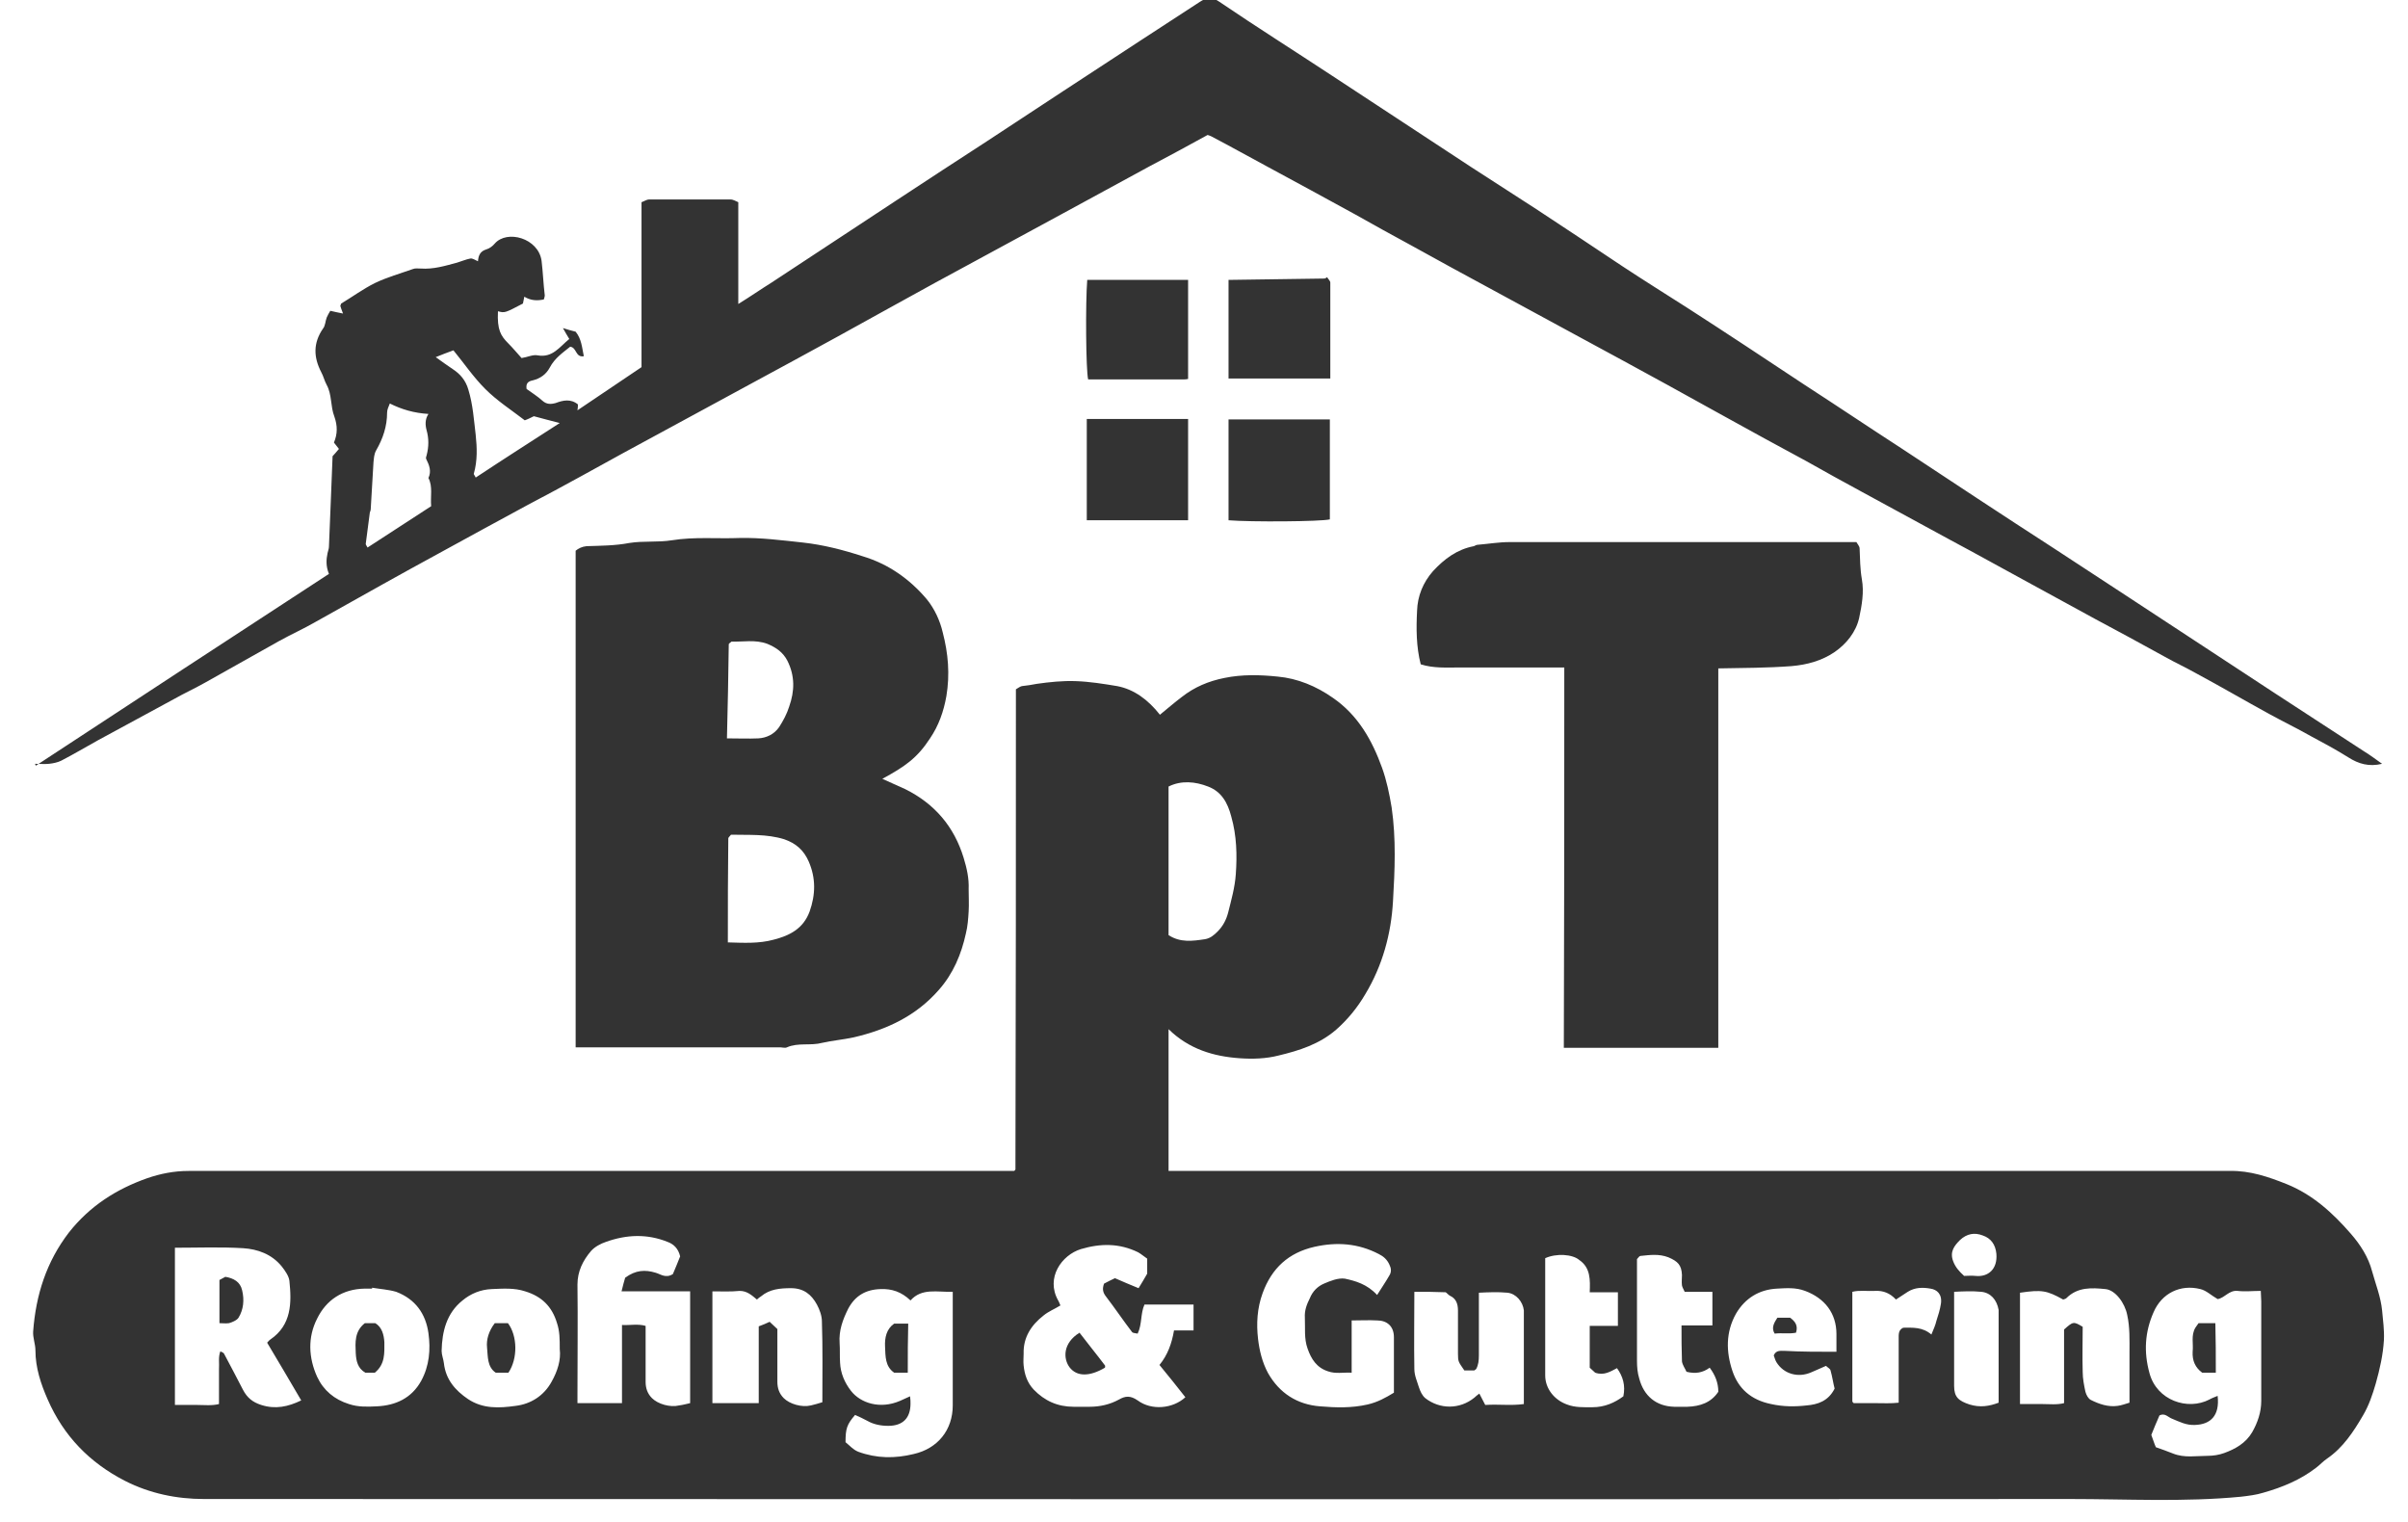 <?xml version="1.0" encoding="utf-8"?>
<!-- Generator: Adobe Illustrator 26.3.1, SVG Export Plug-In . SVG Version: 6.00 Build 0)  -->
<svg version="1.1" id="Layer_1" xmlns="http://www.w3.org/2000/svg" xmlns:xlink="http://www.w3.org/1999/xlink" x="0px" y="0px"
	 viewBox="0 0 530 335" style="enable-background:new 0 0 530 335;" xml:space="preserve">
<style type="text/css">
	.st0{fill:#333333;}
</style>
<path class="st0" d="M223.6,151.7c0.5-0.3,0.9-0.6,1.3-0.7c1.1-0.1,2.2-0.3,3.3-0.5c2.8-0.4,5.7-0.7,8.5-0.6
	c3.1,0.1,6.2,0.6,9.2,1.1c3.7,0.7,6.8,3,9.4,6.3c1.6-1.3,3.2-2.7,4.8-3.9c2.8-2.2,5.9-3.5,9.4-4.2c3.9-0.8,7.8-0.7,11.7-0.3
	c4.4,0.4,8.5,2.1,12.2,4.7c5.5,3.8,8.6,9.3,10.8,15.4c1,2.8,1.6,5.7,2.1,8.7c1,6.9,0.7,13.8,0.3,20.6c-0.4,7.2-2.3,14.2-6.1,20.5
	c-1.7,2.9-3.8,5.5-6.4,7.8c-3.7,3.2-8.1,4.6-12.7,5.7c-2.7,0.7-5.7,0.8-8.5,0.6c-5.8-0.4-11.2-2-15.7-6.4c0,10.5,0,20.8,0,31.2
	c1.1,0,2.2,0,3.2,0c75.5,0,150.9,0,226.4,0c1.3,0,2.7,0,4,0c4.4-0.1,8.5,1.3,12.5,2.9c5.7,2.3,10.1,6.3,14.1,10.9
	c2.1,2.4,3.9,5.2,4.7,8.3c0.8,2.9,1.9,5.6,2.2,8.6c0.2,2.2,0.5,4.3,0.4,6.5c-0.2,3.3-0.9,6.4-1.8,9.6c-0.7,2.4-1.5,4.8-2.8,7
	c-2.1,3.6-4.4,7.1-7.9,9.5c-0.9,0.6-1.6,1.4-2.4,2c-3.5,2.7-7.4,4.3-11.6,5.5c-1.6,0.5-3.3,0.7-5,0.9c-12.5,1.2-25.1,0.5-37.6,0.5
	c-136.9,0.1-273.8,0-410.7,0c-6,0-11.9-1.2-17.4-4c-7.8-4-13.5-9.9-17-17.9c-1.5-3.4-2.7-7-2.7-10.8c0-1.4-0.6-2.8-0.5-4.2
	c0.6-8,2.9-15.3,7.9-21.8c4.6-5.8,10.4-9.5,17.2-11.9c2.9-1,5.9-1.6,9.1-1.6c59.6,0,119.2,0,178.8,0c1,0,1.9,0,2.9,0
	c0.1-0.1,0.2-0.1,0.2-0.2c0.1-0.1,0.1-0.1,0.1-0.2c0-0.7,0-1.3,0-2C223.6,220.8,223.6,186.4,223.6,151.7z M233.4,287.3
	c-1.3,0.8-2.6,1.3-3.7,2.2c-2.7,2.1-4.5,4.8-4.4,8.4c0,0.9-0.1,1.7,0,2.6c0.2,2,0.8,3.8,2.2,5.3c2.4,2.5,5.3,3.8,8.8,3.8
	c1.2,0,2.3,0,3.5,0c2.3,0,4.5-0.5,6.5-1.6c1.4-0.8,2.5-0.9,4.1,0.2c3.1,2.3,7.8,1.8,10.5-0.7c-1.9-2.4-3.7-4.7-5.7-7.1
	c1.8-2.2,2.7-4.7,3.2-7.6c1.4,0,2.8,0,4.3,0c0-2,0-3.8,0-5.7c-1.8,0-3.5,0-5.2,0c-1.8,0-3.6,0-5.6,0c-0.9,2-0.5,4.3-1.5,6.4
	c-0.4-0.1-1-0.1-1.2-0.3c-2-2.6-3.8-5.3-5.8-7.9c-0.7-0.9-0.8-1.7-0.4-2.8c0.7-0.4,1.6-0.8,2.4-1.2c1.8,0.8,3.5,1.5,5.2,2.2
	c0.6-1,1.3-2.1,1.9-3.2c0-1.1,0-2.1,0-3.3c-0.6-0.4-1.3-1-2-1.4c-4.1-2-8.2-2-12.6-0.7c-4.2,1.3-7.8,6.3-5,11.3
	C233.1,286.5,233.2,286.9,233.4,287.3z M48.5,297.4c0.4,0.2,0.7,0.3,0.8,0.5c1.4,2.6,2.8,5.3,4.2,8c0.9,1.7,2.1,2.7,4,3.3
	c3.1,1,5.9,0.4,8.8-1c-2.5-4.3-5-8.5-7.5-12.7c0.2-0.2,0.4-0.5,0.7-0.7c4.7-3.2,4.7-8.1,4.2-12.9c-0.1-1-0.9-2.2-1.7-3.2
	c-2.2-2.7-5.3-3.8-8.5-4c-5-0.3-9.9-0.1-15-0.1c0,11.6,0,23,0,34.6c1.7,0,3.3,0,4.9,0c1.6,0,3.2,0.2,4.8-0.2c0-1.4,0-2.7,0-3.9
	c0-1.2,0-2.5,0-3.7C48.3,300,48,298.7,48.5,297.4z M488.1,307.2c0.5,4.4-1.6,6.3-5,6.4c-1.9,0.1-3.4-0.7-5.1-1.4
	c-0.8-0.3-1.5-1.3-2.7-0.7c-0.6,1.4-1.3,3-1.8,4.3c0.4,1,0.6,1.8,1,2.7c1.2,0.4,2.5,0.9,3.8,1.4c2.5,1,5.1,0.5,7.6,0.5
	c1.2,0,2.5-0.2,3.6-0.6c2.5-0.9,4.8-2.2,6.2-4.6c1.2-2.1,2-4.4,2-6.9c0-7.3,0-14.6,0-21.9c0-0.7-0.1-1.5-0.1-2.3
	c-1.8,0-3.5,0.2-5.1,0c-1.9-0.2-2.9,1.6-4.4,1.8c-1.4-0.8-2.5-1.9-3.8-2.2c-4.4-1.1-8.5,0.9-10.3,5.1c-1.9,4.3-2.2,8.7-0.9,13.4
	c1.6,6,8.4,8.3,13.2,5.8C486.8,307.7,487.4,307.5,488.1,307.2z M151.9,308.8c0-8.2,0-16.3,0-24.6c-5,0-9.9,0-15.1,0
	c0.3-1.3,0.6-2.3,0.8-3c2.3-1.7,4.4-1.8,6.7-1.1c1.1,0.3,2.2,1.3,3.8,0.3c0.5-1.2,1.1-2.6,1.6-3.9c-0.4-1.7-1.4-2.7-2.8-3.2
	c-4.5-1.8-9-1.6-13.5,0c-1.2,0.4-2.5,1.1-3.3,2c-1.8,2.1-3,4.5-3,7.4c0.1,8,0,15.9,0,23.9c0,0.7,0,1.5,0,2.2c3.4,0,6.5,0,9.8,0
	c0-5.7,0-11.4,0-17.2c1.8,0.1,3.5-0.3,5.2,0.2c0,4.2,0,8.2,0,12.3c0,1.4,0.4,2.6,1.4,3.6c1.3,1.3,4,2.1,6,1.6
	C150.3,309.2,151,309,151.9,308.8z M186.1,317.4c1,0.8,1.6,1.6,2.8,2.1c4.1,1.5,8.1,1.5,12.2,0.5c5.3-1.2,8.6-5.3,8.6-10.7
	c0-7.6,0-15.2,0-22.7c0-0.7,0-1.5,0-2.3c-3.4,0.1-6.8-0.9-9.3,1.9c-2-1.9-4.1-2.6-6.6-2.5c-3.3,0.1-5.6,1.5-7.1,4.3
	c-1.2,2.4-2.1,4.8-1.9,7.6c0.1,1.4,0,2.9,0.1,4.3c0.1,2.3,1,4.4,2.4,6.2c2.1,2.7,6.4,4.1,10.8,2.2c0.7-0.3,1.3-0.6,2.2-1
	c0.1,0.7,0.1,1.1,0.1,1.6c0,3.2-1.7,4.9-4.9,4.9c-1.6,0-3.2-0.3-4.6-1.1c-0.9-0.5-1.8-0.9-2.7-1.3
	C186.4,313.5,186.1,314.4,186.1,317.4z M303.1,285c1-1.6,1.9-2.9,2.7-4.3c0.5-0.8,0.4-1.6,0-2.4c-0.5-1.1-1.3-1.8-2.3-2.3
	c-4.6-2.4-9.3-2.7-14.2-1.6c-5.7,1.3-9.4,4.7-11.4,10.2c-1.2,3.3-1.4,6.7-1,10.1c0.3,2.5,0.9,5.1,2.2,7.5c2.5,4.4,6.4,6.9,11.4,7.3
	c3.5,0.3,7,0.4,10.5-0.4c2.2-0.5,4-1.5,5.8-2.6c0-4.1,0-8.2,0-12.2c0-2.5-1.6-3.7-3.7-3.7c-1.8-0.1-3.6,0-5.6,0c0,4,0,7.7,0,11.5
	c-1.9-0.1-3.5,0.3-5.2-0.3c-2.5-0.8-3.7-2.7-4.5-5c-0.8-2.2-0.5-4.5-0.6-6.8c-0.1-1.6,0.4-2.9,1.1-4.3c0.6-1.5,1.7-2.6,3.1-3.2
	c1.4-0.6,3.1-1.3,4.6-1.1C298.3,281.9,300.9,282.6,303.1,285z M156.8,284.2c0,8.4,0,16.6,0,24.6c3.5,0,6.8,0,10.2,0
	c0-5.7,0-11.3,0-16.9c0.8-0.3,1.6-0.6,2.4-1c0.6,0.6,1.2,1.1,1.7,1.6c0,3.9,0,7.8,0,11.6c0,1.4,0.4,2.6,1.4,3.6c1.3,1.3,4,2.1,6,1.6
	c0.8-0.2,1.6-0.4,2.5-0.7c0-6,0.1-11.9-0.1-17.8c0-1.2-0.5-2.6-1.1-3.7c-1.2-2.2-2.9-3.6-5.7-3.6c-2.4,0-4.7,0.2-6.6,1.8
	c-0.3,0.2-0.6,0.4-0.9,0.7c-1.2-1-2.2-1.9-3.8-1.9C160.8,284.3,158.9,284.2,156.8,284.2z M458.4,292c0,3.4-0.1,6.6,0,9.9
	c0,1.5,0.3,3,0.6,4.4c0.2,0.7,0.6,1.5,1.2,1.8c1.8,0.9,3.8,1.6,5.9,1.3c0.8-0.1,1.6-0.4,2.6-0.7c0-3.7,0-7.4,0-11.1
	c0-2.7,0.1-5.5-0.5-8.2c-0.5-2.6-2.6-5.5-4.8-5.7c-3-0.3-6.1-0.5-8.6,2c-0.2,0.2-0.5,0.2-0.7,0.3c-3.6-2-4.7-2.2-9.5-1.5
	c0,8.1,0,16.2,0,24.5c1.7,0,3.3,0,4.9,0c1.6,0,3.2,0.2,4.8-0.2c0-5.5,0-10.9,0-16.2C456.3,290.8,456.4,290.8,458.4,292z
	 M311.3,284.3c0,5.8-0.1,11.4,0,17c0,1.4,0.6,2.7,1,4c0.3,0.9,0.7,1.8,1.4,2.4c3.2,2.5,7.6,2.5,10.8-0.1c0.3-0.3,0.7-0.6,1.1-0.9
	c0.5,1,0.9,1.7,1.3,2.5c3-0.2,5.7,0.2,8.5-0.2c0-6.3,0-12.5,0-18.6c0-0.7,0-1.3,0-2c-0.2-1.9-1.7-3.7-3.6-3.9
	c-2.1-0.2-4.2-0.1-6.3,0c0,4.8,0,9.3,0,13.8c0,1.1-0.1,2.1-0.6,3c-0.1,0.1-0.3,0.2-0.4,0.3c-0.8,0-1.5,0-2.2,0
	c-1.3-1.9-1.4-1.9-1.4-3.7c0-3.2,0-6.3,0-9.5c0-1.4-0.4-2.6-1.7-3.2c-0.4-0.2-0.7-0.6-1-0.8C316,284.3,313.8,284.3,311.3,284.3z
	 M123.2,296.9c0-2.2,0-3.9-0.6-5.7c-1.1-3.7-3.4-5.9-7-7c-2.4-0.8-4.9-0.6-7.4-0.5c-2.4,0.1-4.6,1-6.4,2.5
	c-3.5,2.8-4.5,6.8-4.6,11.1c0,0.9,0.4,1.8,0.5,2.7c0.4,3.6,2.5,6,5.3,7.9c3.3,2.2,6.9,2,10.5,1.5c3.3-0.4,6.2-2.2,7.9-5.3
	C122.7,301.8,123.5,299.3,123.2,296.9z M81.9,283.4c0,0.1,0,0.2,0,0.2c-0.6,0-1.2,0-1.7,0c-4.8,0.1-8.4,2.5-10.4,6.6
	c-2.1,4.1-1.9,8.6,0,12.8c1.4,3,3.8,5,7,6c2.1,0.7,4.1,0.6,6.2,0.5c4.1-0.2,7.6-1.8,9.7-5.6c1.8-3.3,2.1-6.9,1.6-10.5
	c-0.6-4.3-2.9-7.5-7.1-9.1C85.5,283.8,83.7,283.7,81.9,283.4z M257.2,173.1c0,11,0,21.8,0,32.7c2.6,1.7,5.3,1.3,8,0.9
	c1.2-0.2,2-0.9,2.8-1.7c1.2-1.2,1.9-2.6,2.3-4.1c0.7-2.8,1.5-5.6,1.7-8.5c0.3-4.2,0.2-8.5-1-12.7c-0.8-3.1-2.2-5.5-5.1-6.6
	C263.1,172,260,171.7,257.2,173.1z M404.2,297.5c0-1.4,0-2.7,0-3.9c0-4.6-2.6-7.9-6.9-9.5c-2.1-0.8-4.2-0.6-6.2-0.5
	c-3.9,0.2-7,2.1-9,5.5c-2.3,4.1-2.2,8.4-0.8,12.6c1.3,3.9,4.1,6.4,8.5,7.3c2.7,0.6,5.3,0.6,7.9,0.3c2.3-0.2,4.7-0.9,6.1-3.7
	c-0.3-1.1-0.5-2.6-0.9-4c-0.1-0.4-0.6-0.6-1-1c-1.2,0.5-2.2,1-3.2,1.4c-2.9,1.3-6.1,0.4-7.7-2.2c-0.3-0.5-0.4-1-0.6-1.5
	c0.5-1.2,1.5-1,2.5-1C396.5,297.5,400.3,297.5,404.2,297.5z M360.3,277.1c0,7.4,0,14.9,0,22.4c0,1.3,0.1,2.6,0.5,3.9
	c1,3.8,3.7,6.1,7.7,6.2c1,0,1.9,0,2.9,0c2.8-0.1,5.2-0.9,6.8-3.3c0-2-0.7-3.7-1.9-5.3c-1.5,1.1-3.1,1.4-5.1,0.9
	c-0.3-0.7-0.9-1.5-1-2.3c-0.1-2.6-0.1-5.1-0.1-7.9c2.4,0,4.6,0,6.8,0c0-2.6,0-4.9,0-7.4c-2.1,0-4.1,0-6.1,0
	c-0.2-0.5-0.5-0.9-0.6-1.4c-0.1-0.8,0-1.5,0-2.3c-0.1-2.2-0.9-3-3-3.9c-2.1-0.8-4.1-0.5-6.1-0.3
	C360.8,276.4,360.7,276.7,360.3,277.1z M340.1,276.9c0,8.7,0,17.2,0,25.8c0,2.9,2,5.4,4.8,6.4c1.8,0.7,3.7,0.6,5.6,0.6
	c2.7,0,4.9-1,6.8-2.4c0.5-2.4-0.1-4.4-1.4-6.2c-1.4,0.7-2.8,1.7-4.8,1c-0.3-0.3-0.8-0.7-1.2-1.1c0-3.2,0-6.1,0-9.2
	c2.3,0,4.3,0,6.2,0c0-2.5,0-4.9,0-7.4c-2.1,0-4.1,0-6.2,0c0.1-2.7,0.2-5.4-2.3-7.1C346.1,276,342.5,275.8,340.1,276.9z M425.1,293.7
	c0.5-1.2,0.9-2.1,1.1-3c0.4-1.2,0.8-2.5,1-3.8c0.3-2.1-0.9-3.1-2.3-3.3c-1.7-0.3-3.4-0.3-5,0.7c-0.9,0.6-1.7,1.1-2.6,1.7
	c-1.3-1.4-2.8-2-4.6-1.9c-1.7,0.1-3.4-0.2-5,0.2c0,8.2,0,16.1,0,24.1c0,0.1,0.1,0.2,0.1,0.2c0.1,0.1,0.1,0.1,0.2,0.2
	c1.6,0,3.2,0,4.8,0c1.7,0,3.4,0.1,5.1-0.1c0-4.8,0-9.4,0-14c0-1-0.1-2,1-2.5C421,292.2,423.1,292,425.1,293.7z M439.9,308.7
	c0-6.5,0-13,0-19.5c0-0.3,0-0.6,0-0.9c-0.4-2.3-1.8-3.8-3.8-4c-2-0.2-4-0.1-6,0c0,7.1,0,13.9,0,20.7c0,2.5,1,3.3,3.4,4.1
	C435.8,309.8,437.8,309.5,439.9,308.7z M432.3,280.8c0.8,0,1.6-0.1,2.5,0c2.8,0.3,4.9-1.5,4.6-4.9c-0.2-2-1.2-3.4-3-4
	c-1.8-0.7-3.5-0.4-5,1c-1.3,1.3-2.3,2.6-1.5,4.7C430.4,278.9,431.2,279.8,432.3,280.8z"/>
<path class="st0" d="M7.9,168.5c21.5-14.1,43-28.2,64.5-42.2c-0.7-1.7-0.6-3.2-0.3-4.6c0.1-0.5,0.3-0.9,0.3-1.4
	c0.3-6.5,0.5-13,0.8-19.9c0.3-0.3,0.8-0.9,1.4-1.6c-0.3-0.4-0.7-0.9-1.1-1.4c0.8-1.9,0.8-3.7,0.1-5.7c-0.9-2.3-0.5-4.8-1.7-7
	c-0.5-0.9-0.7-1.9-1.2-2.8c-1.7-3.3-1.8-6.4,0.4-9.6c0.5-0.6,0.5-1.6,0.8-2.4c0.2-0.5,0.5-1,0.8-1.5c0.9,0.2,1.7,0.4,2.8,0.6
	c-0.3-0.8-0.5-1.3-0.6-1.7c0.1-0.1,0.1-0.4,0.2-0.5c2.5-1.5,4.8-3.2,7.4-4.5c2.7-1.3,5.6-2.1,8.4-3.1c0.5-0.2,1.1-0.1,1.7-0.1
	c2.8,0.2,5.4-0.6,8-1.3c1-0.3,1.9-0.7,2.9-0.9c0.5-0.1,1,0.3,1.7,0.6c0.1-1.3,0.5-2.2,1.8-2.6c0.7-0.2,1.4-0.7,1.9-1.3
	c2.7-3.1,9.6-1.2,10.3,3.8c0.3,2.5,0.4,5.1,0.7,7.6c0,0.3-0.1,0.5-0.2,0.9c-1.4,0.3-2.8,0.3-4.3-0.6c-0.1,0.6-0.2,1.1-0.3,1.5
	c-4,2.1-4,2.1-5.5,1.7c-0.2,4.1,0.6,5.4,2.3,7.1c1,1,1.9,2.1,2.9,3.2c1.3-0.2,2.5-0.8,3.5-0.6c3.3,0.6,4.8-1.8,7-3.6
	c-0.5-0.8-0.9-1.5-1.4-2.4c1,0.3,1.9,0.6,2.8,0.8c1.3,1.6,1.4,3.5,1.8,5.4c-1.9,0.3-1.5-1.9-3-2.1c-1.6,1.3-3.4,2.5-4.5,4.6
	c-0.8,1.5-2.1,2.4-3.7,2.8c-1,0.2-1.6,0.6-1.4,1.9c1.1,0.8,2.4,1.6,3.5,2.6c0.9,0.8,1.8,0.8,2.9,0.5c1.6-0.6,3.3-1,4.9,0.3
	c0,0.4,0,0.7-0.1,1.3c4.9-3.3,9.5-6.4,14.1-9.5c0-12.2,0-24.1,0-36.3c0.6-0.2,1.1-0.6,1.7-0.6c6,0,11.9,0,17.9,0
	c0.6,0,1.2,0.4,1.7,0.6c0,7.5,0,14.8,0,22.4c2.6-1.6,4.9-3.2,7.3-4.7c9.3-6.1,18.5-12.2,27.8-18.3c6.5-4.3,13-8.5,19.6-12.8
	c11.2-7.4,22.4-14.7,33.7-22.1c4.4-2.9,8.8-5.7,13.2-8.6c1.4-0.9,2.6-1.2,4.3,0c8.1,5.5,16.5,10.8,24.7,16.2
	c10.2,6.7,20.4,13.4,30.6,20.1c4.8,3.1,9.6,6.2,14.4,9.3c6.4,4.2,12.7,8.4,19,12.6c4.7,3.1,9.5,6.1,14.2,9.1
	c8.7,5.6,17.3,11.3,25.9,17c7.1,4.6,14.1,9.3,21.2,13.9c11.2,7.4,22.4,14.8,33.7,22.1c5.5,3.6,11,7.2,16.5,10.8
	c10.7,7,21.3,14,32,21c6.6,4.3,13.2,8.6,19.8,12.9c1.3,0.8,2.5,1.7,3.9,2.7c-2.9,0.7-5.2,0-7.4-1.4c-2.7-1.7-5.5-3.2-8.3-4.7
	c-3-1.7-6.1-3.2-9.2-4.9c-5.3-2.9-10.6-6-16-8.9c-2.3-1.3-4.7-2.4-7-3.7c-5.1-2.8-10.2-5.6-15.3-8.3c-4.7-2.6-9.4-5.1-14.1-7.7
	c-5.9-3.2-11.8-6.5-17.8-9.7c-6.4-3.5-12.9-7-19.3-10.5c-4.1-2.2-8.2-4.5-12.3-6.8c-6.1-3.3-12.2-6.6-18.3-10
	c-4.1-2.3-8.2-4.5-12.3-6.8c-6.4-3.5-12.8-7-19.3-10.5c-6.3-3.4-12.5-6.8-18.8-10.2c-6.1-3.3-12.2-6.6-18.3-10
	c-4.1-2.2-8.2-4.5-12.3-6.8c-6.4-3.5-12.8-7-19.3-10.5c-4.1-2.2-8.2-4.5-12.4-6.7c-0.2-0.1-0.5-0.2-0.8-0.3
	c-4.2,2.3-8.4,4.6-12.6,6.8c-6.4,3.5-12.9,7-19.3,10.5c-6.3,3.4-12.5,6.8-18.8,10.2c-6.1,3.3-12.2,6.6-18.3,10
	c-4.1,2.3-8.2,4.5-12.3,6.8c-6.4,3.5-12.8,7-19.3,10.5c-6.3,3.4-12.5,6.8-18.8,10.2c-6.1,3.3-12.2,6.6-18.3,10
	c-4,2.2-7.9,4.3-11.9,6.4c-6.7,3.6-13.4,7.3-20,10.9c-4,2.2-7.9,4.3-11.8,6.5c-5,2.8-10,5.6-15,8.4c-2.6,1.5-5.3,2.7-8,4.2
	c-5.4,3-10.8,6.1-16.2,9.1c-2.3,1.3-4.7,2.4-7,3.7c-5.5,3-11.1,6-16.6,9c-2.7,1.5-5.4,3.1-8.1,4.5c-0.8,0.4-1.8,0.6-2.7,0.7
	c-1,0.1-2.1,0-3.1,0C8,168.7,7.9,168.6,7.9,168.5z M94.3,91.1c-3.2-0.2-5.9-1-8.5-2.3c-0.3,0.7-0.6,1.4-0.6,2c0,3-0.9,5.7-2.4,8.3
	c-0.5,0.9-0.5,1.8-0.6,2.7c-0.2,3.4-0.4,6.8-0.6,10.2c0,0.3-0.1,0.5-0.2,0.8c-0.3,2.3-0.6,4.6-0.9,6.9c0,0.2,0.2,0.4,0.4,0.8
	c4.7-3.1,9.3-6,14-9.1c-0.2-2.1,0.4-4.3-0.6-6.2c0.7-1.5,0.2-2.8-0.5-4.2c-0.1-0.2,0-0.5,0.1-0.8c0.5-1.9,0.5-3.7,0-5.5
	C93.6,93.6,93.5,92.3,94.3,91.1z M95.9,78.6c1.4,1,2.5,1.8,3.7,2.6c1.7,1.1,2.9,2.5,3.5,4.6c1,3.3,1.2,6.6,1.6,9.9
	c0.3,2.8,0.4,5.7-0.4,8.5c-0.1,0.2,0.2,0.4,0.4,0.9c6.2-4.1,12.3-8,18.5-12c-2-0.5-3.8-1-5.7-1.5c-0.6,0.3-1.4,0.7-2,0.9
	c-3-2.3-6.1-4.3-8.7-6.9c-2.6-2.6-4.7-5.7-7-8.5C98.5,77.6,97.3,78,95.9,78.6z"/>
<path class="st0" d="M194.2,171.4c1.7,0.8,3.4,1.5,5.1,2.3c6.4,3.2,10.7,8.2,12.8,15.1c0.7,2.3,1.2,4.5,1.1,6.9c0,1.6,0.1,3.3,0,4.9
	c-0.1,1.6-0.2,3.2-0.6,4.8c-1,4.6-2.8,8.9-6,12.5c-5,5.7-11.4,8.7-18.7,10.4c-2.3,0.5-4.7,0.7-6.9,1.2c-2.6,0.7-5.3-0.1-7.8,1
	c-0.4,0.2-1,0-1.4,0c-14.5,0-29,0-43.6,0c-0.5,0-0.9,0-1.5,0c0-36.5,0-72.8,0-109.3c0.6-0.5,1.4-0.9,2.4-1c3.1-0.1,6.3-0.1,9.4-0.7
	c3.1-0.5,6.3-0.1,9.4-0.6c5-0.8,9.9-0.3,14.9-0.5c4.6-0.1,9.2,0.5,13.9,1c4.5,0.5,8.8,1.6,13.1,3c5.7,1.7,10.4,5,14.2,9.5
	c1.7,2.1,2.9,4.7,3.5,7.3c1.2,4.6,1.6,9.2,0.8,14c-0.6,3.4-1.7,6.5-3.6,9.3C201.9,166.8,199.2,168.7,194.2,171.4z M160.2,207.4
	c3.5,0.1,6.8,0.3,10.1-0.6c3.5-0.9,6.5-2.4,7.9-6.2c1.3-3.7,1.4-7.3-0.2-11c-1.1-2.5-2.8-4-5.4-4.9c-3.9-1.2-7.8-0.9-11.7-1
	c-0.3,0.4-0.6,0.6-0.6,0.8C160.2,192.2,160.2,199.7,160.2,207.4z M160,162.5c2.5,0,4.7,0.1,6.9,0c1.8-0.1,3.5-0.9,4.6-2.5
	c0.9-1.4,1.7-2.9,2.2-4.5c1.2-3.4,1.3-6.7-0.4-10.1c-1-1.9-2.5-2.9-4.4-3.7c-2.7-1-5.4-0.4-7.9-0.5c-0.3,0.3-0.6,0.4-0.6,0.6
	C160.3,148.6,160.2,155.4,160,162.5z"/>
<path class="st0" d="M344.3,146.9c-4.2,0-8,0-11.9,0c-3.7,0-7.5,0-11.2,0c-2.8,0-5.7,0.2-8.5-0.7c-1-3.9-1-7.9-0.8-11.8
	c0.1-3.2,1.3-6.2,3.5-8.7c2.5-2.7,5.3-4.8,9-5.5c0.3-0.1,0.5-0.3,0.8-0.3c2.4-0.2,4.7-0.6,7.1-0.6c24.4,0,48.8,0,73.3,0
	c1,0,1.9,0,3,0c0.2,0.4,0.7,0.9,0.7,1.4c0.1,2.3,0.1,4.5,0.5,6.8c0.5,2.8,0,5.7-0.6,8.5c-0.7,3.1-2.8,5.7-5.4,7.5
	c-2.8,1.9-6,2.8-9.5,3.1c-5.3,0.4-10.6,0.4-16.1,0.5c0,27.9,0,55.6,0,83.5c-11.4,0-22.6,0-34,0C344.3,202.7,344.3,175,344.3,146.9z"
	/>
<path class="st0" d="M261.5,114.5c-7.5,0-14.8,0-22.3,0c0-7.5,0-14.8,0-22.3c7.4,0,14.8,0,22.3,0
	C261.5,99.6,261.5,106.9,261.5,114.5z"/>
<path class="st0" d="M292.7,92.3c0,7.4,0,14.7,0,22c-1.9,0.5-17.5,0.6-22.3,0.2c0-7.3,0-14.7,0-22.2
	C277.8,92.3,285.1,92.3,292.7,92.3z"/>
<path class="st0" d="M270.4,61.6c7.1-0.1,14.1-0.2,21.1-0.3c0.2,0,0.3-0.1,0.6-0.3c0.2,0.4,0.7,0.8,0.7,1.2c0,7,0,14,0,21.1
	c-7.5,0-14.9,0-22.4,0C270.4,76.2,270.4,69,270.4,61.6z"/>
<path class="st0" d="M261.5,83.4c-0.4,0.1-0.7,0.1-1,0.1c-7,0-14,0-21,0c-0.5-2-0.6-17-0.2-21.9c7.3,0,14.7,0,22.2,0
	C261.5,68.8,261.5,76,261.5,83.4z"/>
<path class="st0" d="M237.6,293.3c1.9,2.5,3.8,4.8,5.6,7.2c0.1,0.1,0,0.4,0,0.5c-3.4,2-6.2,2-7.8-0.1
	C234,299,233.9,295.6,237.6,293.3z"/>
<path class="st0" d="M48.3,291.2c0-3.2,0-6.3,0-9.5c0.3-0.2,0.8-0.4,1.3-0.7c1.8,0.3,3.3,1.1,3.7,3c0.5,2.1,0.3,4.2-0.8,6
	c-0.4,0.6-1.4,1-2.1,1.2C49.7,291.3,49,291.2,48.3,291.2z"/>
<path class="st0" d="M487.7,302.1c-1.1,0-2,0-3,0c-1.5-1.1-2.2-2.6-2.1-4.6c0.2-1.8-0.4-3.6,0.6-5.3c0.2-0.3,0.4-0.6,0.7-1
	c1.2,0,2.4,0,3.7,0C487.7,294.8,487.7,298.3,487.7,302.1z"/>
<path class="st0" d="M199.8,302.1c-1.1,0-2,0-3,0c-2-1.4-1.9-3.6-2-5.7c-0.1-2,0.3-3.9,2-5.1c1.1,0,2,0,3.1,0
	C199.8,294.8,199.8,298.3,199.8,302.1z"/>
<path class="st0" d="M108.9,291.2c1.1,0,2,0,2.9,0c2.1,2.8,2.2,7.8,0.1,10.9c-0.9,0-1.8,0-2.8,0c-1.9-1.3-1.7-3.6-1.9-5.5
	C107,294.8,107.6,292.9,108.9,291.2z"/>
<path class="st0" d="M82.5,302.1c-0.7,0-1.4,0-2.1,0c-1.7-1-2-2.6-2.1-4.3c-0.1-2.3-0.3-4.8,2-6.6c0.6,0,1.4,0,2.3,0
	c1.5,0.9,1.9,2.6,2,4.2C84.6,297.8,84.8,300.2,82.5,302.1z"/>
<path class="st0" d="M391.2,290c0.9,0,1.8,0,2.8,0c1.1,0.8,1.8,1.7,1.3,3.3c-1.5,0.3-3.1,0-4.7,0.2
	C389.8,292.2,390.5,291.1,391.2,290z"/>
</svg>
